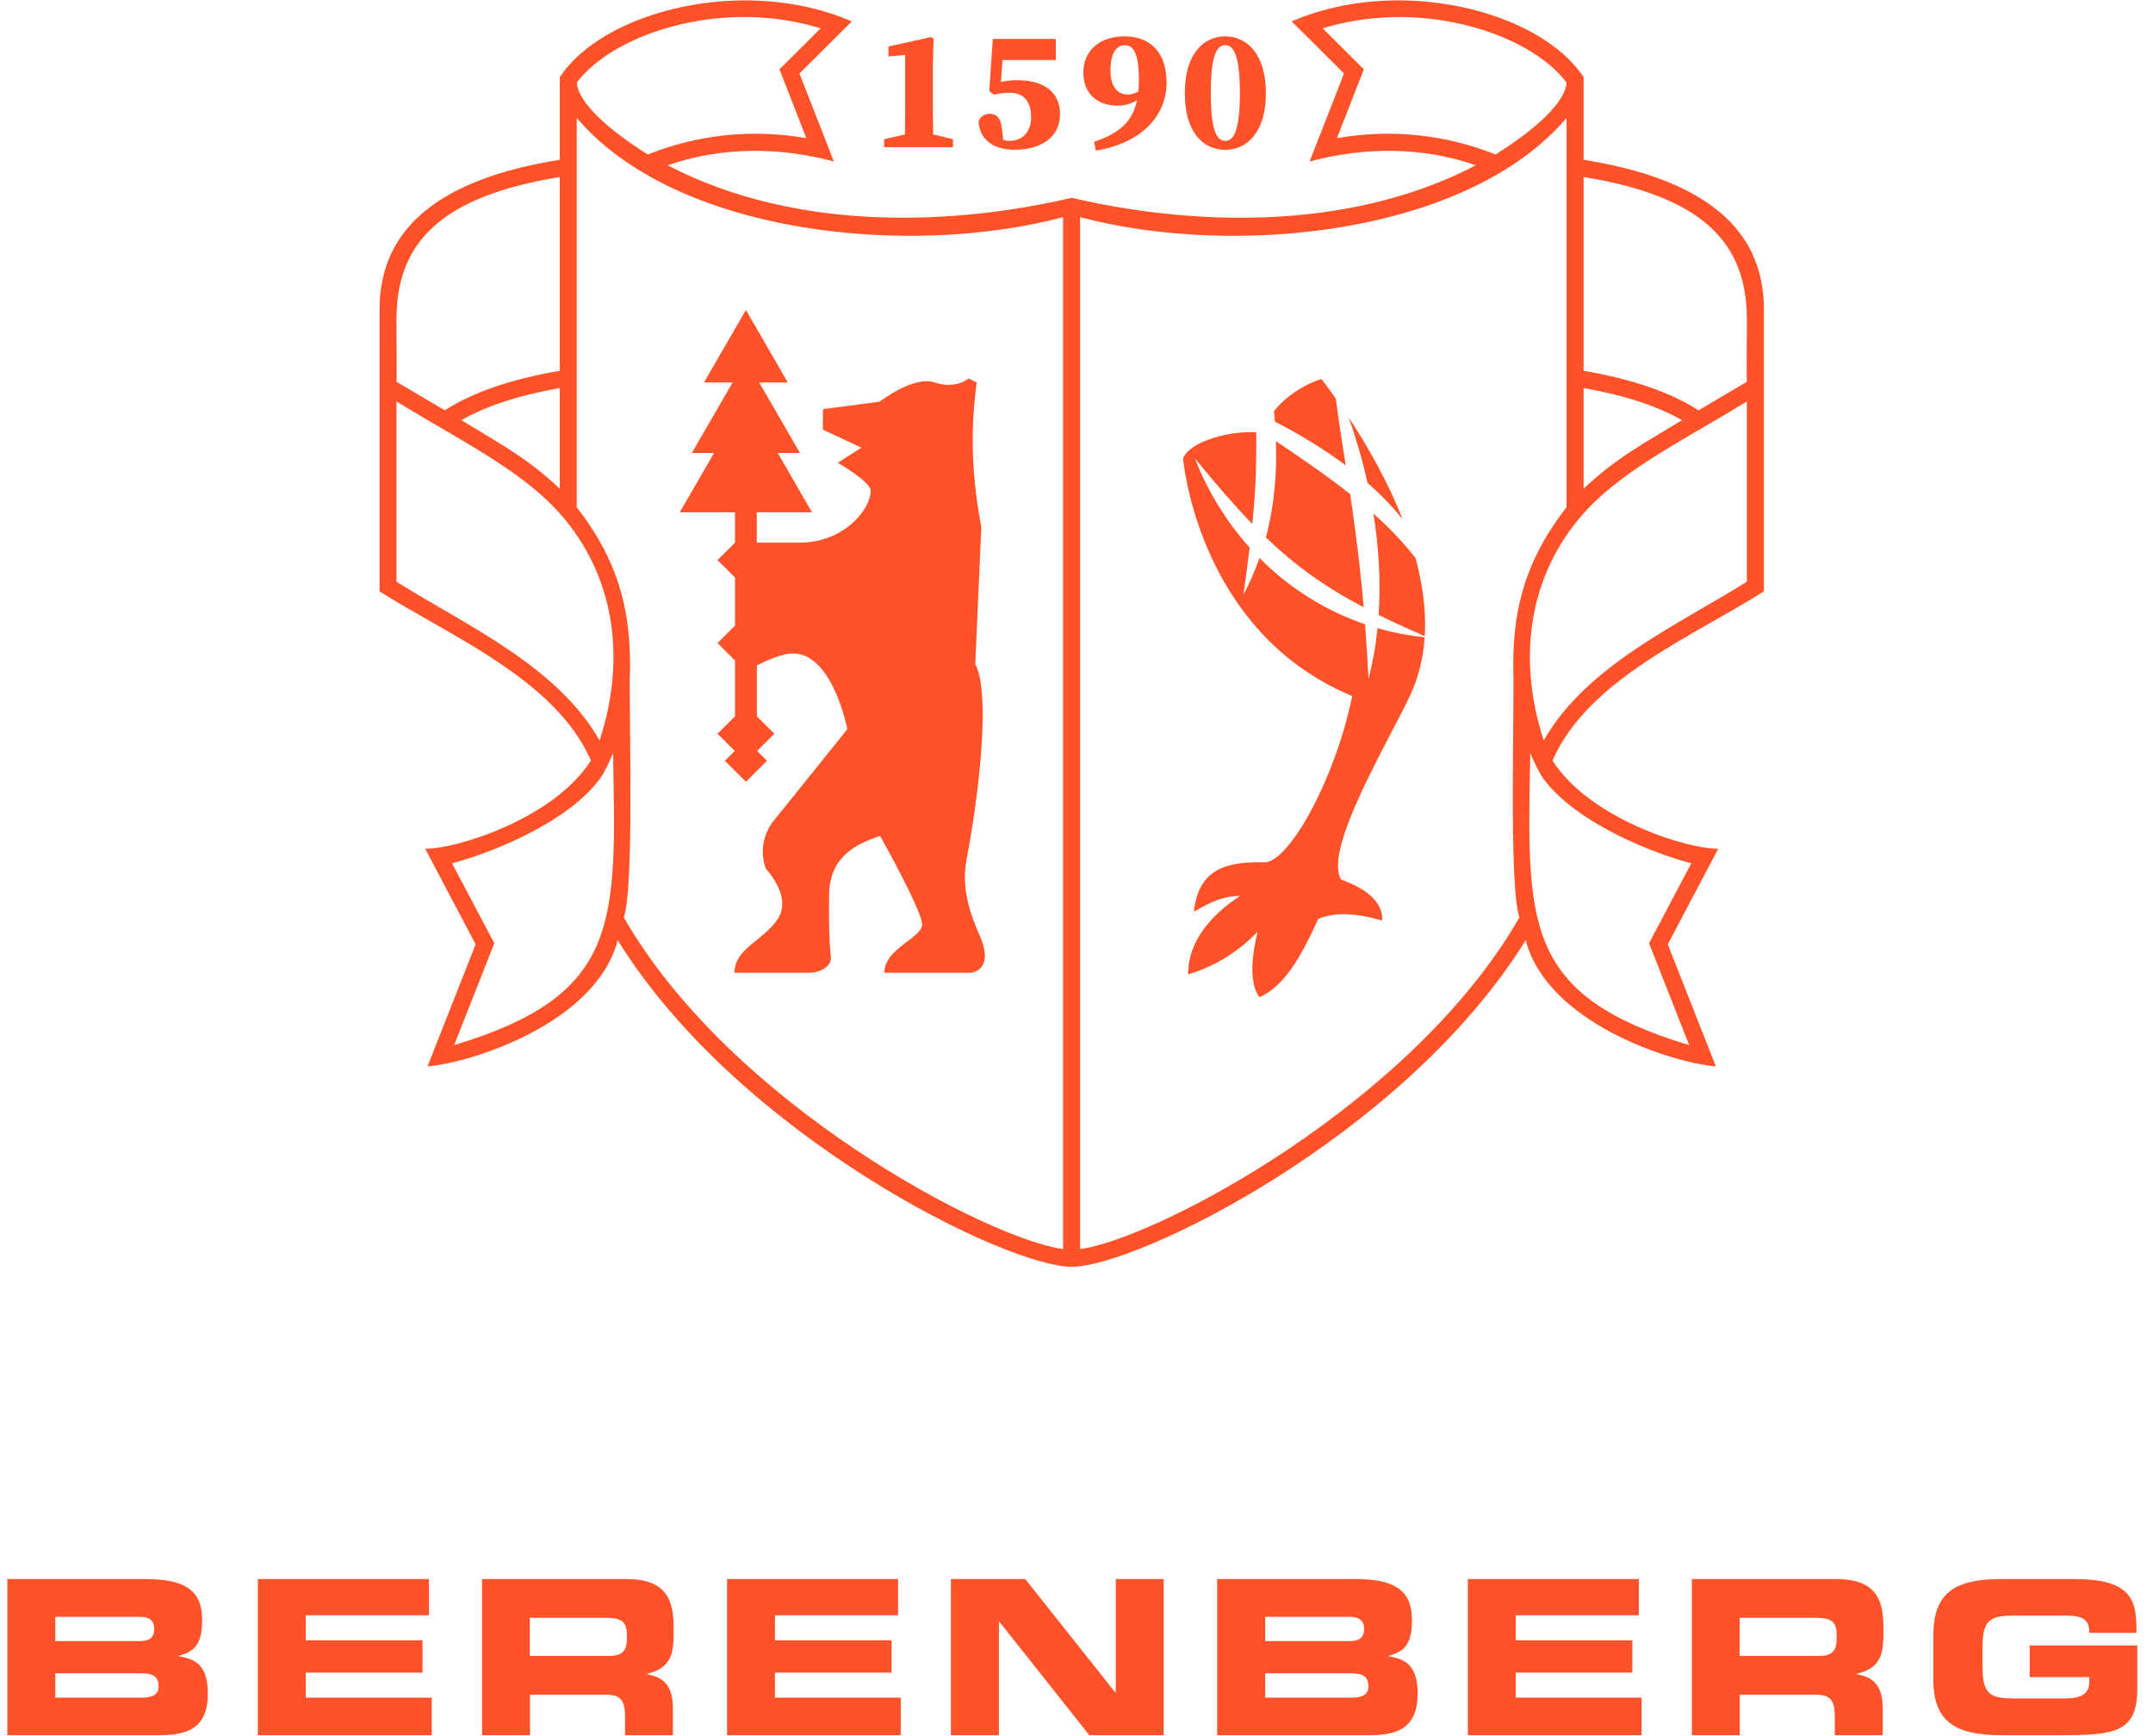 <svg xmlns:xlink="http://www.w3.org/1999/xlink" width="129" height="104" viewBox="0 0 129 104" fill="none" class="logo navigation__logo-svg" xmlns="http://www.w3.org/2000/svg"><path d="M0.441 94.621H8.712C11.003 94.621 12.113 95.24 12.113 97.074C12.113 98.673 11.525 98.985 10.729 99.221V99.259C11.985 99.419 12.45 100.089 12.45 101.496C12.45 103.549 11.237 103.976 9.592 103.976H0.441V94.621ZM3.314 98.338H8.399C8.928 98.338 9.241 98.14 9.241 97.618C9.241 97.097 8.934 96.885 8.399 96.885H3.314V98.338ZM3.314 101.728H8.464C9.09 101.728 9.504 101.582 9.504 101.047C9.504 100.415 9.09 100.269 8.464 100.269H3.314V101.728ZM15.449 94.621V103.976H25.869V101.726H18.321V100.228H25.315V98.29H18.321V96.793H25.698V94.619H15.451L15.449 94.621ZM28.874 94.621H37.545C39.76 94.621 40.358 95.718 40.358 97.402V97.996C40.358 99.253 40.077 99.992 38.758 100.298V100.323C39.613 100.482 40.32 100.851 40.32 102.389V103.976H37.448V102.854C37.448 101.865 37.166 101.548 36.273 101.548H31.755V103.978H28.883V94.624H28.869L28.874 94.621ZM31.746 99.226H36.493C37.272 99.226 37.558 98.92 37.558 98.236V97.931C37.558 97.101 37.144 96.941 36.237 96.941H31.744V99.223L31.746 99.226ZM43.564 94.621V103.976H53.97V101.726H46.434V100.228H53.421V98.29H46.434V96.793H53.81V94.619H43.564V94.621ZM66.853 94.621V101.422H66.828L61.43 94.621H56.975V103.976H59.852V97.175H59.877L65.268 103.976H69.723V94.621H66.85H66.853ZM72.928 94.621H81.198C83.49 94.621 84.6 95.24 84.6 97.074C84.6 98.673 84.019 98.985 83.215 99.221V99.259C84.471 99.419 84.937 100.089 84.937 101.496C84.937 103.549 83.724 103.976 82.079 103.976H72.928V94.621ZM75.805 98.338H80.89C81.419 98.338 81.732 98.14 81.732 97.618C81.732 97.097 81.426 96.885 80.89 96.885H75.805V98.338ZM75.805 101.728H80.955C81.581 101.728 81.989 101.582 81.989 101.047C81.989 100.415 81.574 100.269 80.955 100.269H75.805V101.728ZM87.947 94.621V103.976H98.36V101.726H90.817V100.228H97.804V98.29H90.817V96.793H98.194V94.619H87.947V94.621ZM101.361 94.621H110.032C112.247 94.621 112.845 95.718 112.845 97.402V97.996C112.845 99.253 112.564 99.992 111.245 100.298V100.323C112.1 100.482 112.807 100.851 112.807 102.389V103.976H109.935V102.854C109.935 101.865 109.653 101.548 108.76 101.548H104.242V103.978H101.37V94.624H101.356L101.361 94.621ZM104.237 99.226H108.985C109.764 99.226 110.045 98.92 110.045 98.236V97.931C110.045 97.101 109.631 96.941 108.724 96.941H104.231V99.219H104.237V99.226ZM115.839 97.94V100.658C115.839 103.34 117.377 103.976 119.968 103.976H123.425C126.66 103.976 128.058 103.85 128.058 101.213V98.601H121.613V100.5H125.185V100.77C125.185 101.658 124.427 101.777 123.679 101.777H120.611C119.164 101.777 118.786 101.433 118.786 99.864V98.727C118.786 97.157 119.162 96.813 120.611 96.813H123.731C124.656 96.813 125.185 96.932 125.185 97.845H128.006V97.557C128.006 95.77 127.56 94.621 124.292 94.621H119.972C117.381 94.621 115.844 95.253 115.844 97.94H115.837H115.839ZM56.005 22.916C57.27 23.349 58.04 22.677 58.04 22.677L58.52 22.916C58.078 26.2 58.297 28.905 58.797 31.585L58.436 39.798C59.292 41.367 58.797 46.806 57.91 51.525C57.509 53.651 58.472 55.468 58.79 56.284C59.532 58.188 58.166 58.292 58.166 58.292H52.987C52.987 56.855 55.141 56.255 55.247 55.443C55.321 54.863 53.678 51.794 52.734 50.092C51.177 50.598 49.734 51.403 49.68 53.557C49.648 54.883 49.68 56.428 49.781 57.363C49.842 57.928 49.086 58.292 48.516 58.292H44.007C44.007 56.81 45.786 56.361 46.625 55.027C47.465 53.694 45.882 52.055 45.882 52.055C45.547 51.124 45.693 50.088 46.274 49.285L50.769 43.696C50.769 43.696 49.795 38.586 47.062 39.209C46.492 39.339 45.876 39.604 45.349 39.872V42.923L46.396 43.968L45.365 44.998L45.955 45.587L44.694 46.846L43.433 45.587L44.023 44.998L42.992 43.968L44.039 42.923V39.58L42.992 38.534L44.039 37.489V34.606L42.992 33.561L44.039 32.516V30.697H40.73L42.785 27.14H41.455L43.895 22.92H42.179L44.692 18.574L47.204 22.92H45.489L47.929 27.14H46.598L48.653 30.697H45.344V32.516C45.344 32.516 47.109 32.516 47.929 32.516C50.49 32.516 52.167 30.591 52.167 29.386C52.167 28.88 50.198 27.731 50.198 27.731L51.614 26.825L49.302 25.746L49.309 24.519L52.708 24.069C52.708 24.069 54.738 22.486 56.003 22.918L56.005 22.916ZM81.939 28.943C81.64 27.599 81.259 26.281 80.809 25.015C82.045 26.893 83.202 28.979 84.044 31.124C83.431 30.353 82.72 29.624 81.939 28.941V28.943ZM81.709 36.394C79.362 35.155 77.601 33.887 75.848 32.203C76.35 30.319 76.514 28.386 76.451 26.436C77.953 27.446 79.479 28.485 80.897 29.606C81 30.297 81.099 30.987 81.185 31.681C81.403 33.258 81.572 34.82 81.707 36.392L81.709 36.394ZM84.816 33.444C85.241 35.02 85.457 36.598 85.365 38.116C84.357 37.682 83.441 37.264 82.603 36.85C82.736 34.852 82.614 32.799 82.29 30.775C83.227 31.61 84.082 32.493 84.816 33.444ZM82.538 37.639C83.447 37.902 84.39 38.087 85.361 38.192C85.282 39.373 85.018 40.519 84.523 41.599C83.335 44.193 79.22 50.958 80.366 52.714C81.642 53.168 82.873 53.926 82.817 55.158C81.185 54.701 79.978 54.65 78.984 55.063C78.25 56.651 77.185 59.007 75.465 59.755C74.797 58.892 75.031 57.152 75.348 55.832C74.067 57.183 72.514 58.006 71.188 58.384C71.188 56.187 72.872 54.611 74.306 53.687C72.856 53.69 71.855 54.526 71.53 54.611C71.791 52.428 73.002 51.668 75.371 51.668H75.837C77.291 51.525 79.992 46.702 81.021 41.709C71.733 37.864 70.884 27.459 70.884 27.459C71.373 26.342 73.982 25.787 75.269 25.91C75.276 26.45 75.278 26.987 75.265 27.524C75.256 28.831 75.166 30.114 75.033 31.398C73.959 30.29 72.854 29.006 71.587 27.459C72.377 29.467 73.493 31.274 74.873 32.812C74.761 33.745 74.635 34.678 74.508 35.625C74.889 34.908 75.204 34.177 75.465 33.437C77.234 35.22 79.382 36.585 81.79 37.408C81.874 38.489 81.941 39.577 81.998 40.677C82.254 39.692 82.43 38.678 82.536 37.644L82.538 37.639ZM76.388 25.265C76.372 25.056 76.352 24.847 76.332 24.638C77.288 23.426 78.756 22.812 79.188 22.718C79.47 23.091 79.753 23.48 80.035 23.88C80.21 25.224 80.422 26.555 80.631 27.886C79.294 26.886 77.833 26.007 76.388 25.267V25.265ZM54.202 8.821H52.973V8.342L54.22 8.059C54.229 7.594 54.234 7.131 54.234 6.679V3.295L53.232 3.385V2.787L55.794 2.22L55.938 2.324L55.897 3.787V6.679C55.897 7.128 55.904 7.589 55.911 8.052L57.099 8.34V8.819H54.2L54.202 8.821ZM58.628 7.277C58.742 6.969 59.01 6.818 59.292 6.818C59.713 6.818 59.951 7.054 60.028 7.686L60.111 8.392C60.233 8.426 60.35 8.439 60.505 8.439C61.257 8.439 61.781 7.909 61.781 7.023C61.781 6.067 61.315 5.561 60.53 5.561C60.197 5.561 59.895 5.595 59.559 5.674L59.271 5.467L59.487 2.331H63.26V3.599H60.066L59.976 4.907C60.291 4.842 60.615 4.808 60.969 4.808C62.542 4.808 63.512 5.512 63.512 6.843C63.512 8.248 62.342 8.974 60.784 8.974C59.461 8.974 58.693 8.315 58.63 7.274L58.628 7.277ZM66.956 6.332C67.431 6.332 67.821 6.207 68.129 5.993C67.866 7.277 67.091 7.983 65.554 8.498L65.657 9.026C68.224 8.614 69.896 7.074 69.896 4.95C69.896 3.216 68.998 2.178 67.357 2.178C66.036 2.178 64.912 2.913 64.912 4.361C64.912 5.631 65.781 6.332 66.956 6.332ZM67.382 2.708C67.902 2.708 68.239 3.171 68.239 4.808C68.239 5.044 68.228 5.265 68.208 5.474C68.012 5.604 67.809 5.662 67.551 5.662C66.934 5.662 66.535 5.157 66.535 4.221C66.535 3.144 66.927 2.706 67.384 2.706L67.382 2.708ZM73.41 8.979C74.689 8.979 75.848 7.958 75.848 5.584C75.848 3.21 74.691 2.18 73.41 2.18C72.129 2.18 70.99 3.201 70.99 5.584C70.99 7.967 72.125 8.979 73.41 8.979ZM73.41 2.708C73.896 2.708 74.29 3.27 74.29 5.582C74.29 7.893 73.896 8.439 73.41 8.439C72.924 8.439 72.546 7.886 72.546 5.582C72.546 3.277 72.917 2.708 73.41 2.708ZM93.019 45.573C95.267 49.105 101.21 50.904 102.952 50.857L99.927 56.585L102.808 63.899C100.159 63.688 92.692 61.291 91.416 56.338C84.156 68.051 68.134 75.909 64.212 75.909C60.291 75.909 44.269 68.051 37.009 56.338C35.733 61.291 28.266 63.688 25.617 63.899L28.498 56.585L25.473 50.857C27.215 50.904 33.157 49.105 35.406 45.573C33.293 40.726 27.001 38.134 22.74 35.438V18.576C22.74 15.033 24.552 11.007 33.542 9.574V4.626C36.136 0.66 44.59 -1.505 51.039 1.281L47.902 4.403L49.961 9.676C46.666 8.79 43.188 8.794 40.001 9.905C47.935 14.03 57.468 13.426 64.215 11.854C70.961 13.428 80.494 14.033 88.429 9.905C85.241 8.794 81.766 8.79 78.468 9.676L80.528 4.403L77.39 1.281C83.839 -1.505 92.291 0.66 94.885 4.626V9.574C103.877 11.009 105.687 15.035 105.687 18.576V35.438C101.426 38.132 95.134 40.726 93.021 45.573H93.019ZM34.56 4.952C34.612 5.822 35.674 7.281 38.814 9.257C41.835 8.052 45.095 7.715 48.316 8.279L46.704 4.154L49.169 1.699C46.508 0.878 43.528 0.797 40.685 1.483C37.972 2.135 35.699 3.425 34.558 4.952H34.56ZM23.755 22.877C24.489 23.307 25.542 23.927 26.65 24.586C28.356 23.498 30.618 22.72 33.538 22.219V10.609C26.485 11.76 23.755 14.48 23.755 19.136C23.755 19.172 23.78 22.88 23.755 22.88V22.877ZM27.64 25.177C30.067 26.652 31.573 27.441 33.538 29.28V23.253C31.087 23.687 29.144 24.321 27.64 25.18V25.177ZM35.926 44.368C37.657 39.072 36.64 34.022 33.252 30.454C30.938 28.017 27.255 26.207 23.755 24.058V34.856C27.931 37.48 33.344 39.865 35.926 44.368ZM36.732 45.124C36.554 45.573 36.187 46.342 35.922 46.695C33.887 49.418 29.124 51.21 27.084 51.729L29.617 56.522L27.21 62.626C37.263 59.602 36.908 55.234 36.732 45.124ZM63.701 13.012C54.391 15.476 40.478 14.03 34.555 7.065V30.398C37.376 33.988 37.743 37.194 37.75 39.899C37.655 42.149 38.038 52.999 37.378 54.976C43.803 66.17 59.161 74.225 63.697 74.85V13.012H63.701ZM94.885 22.219C97.804 22.72 100.064 23.498 101.773 24.586C102.88 23.927 103.934 23.307 104.667 22.877C104.643 22.877 104.667 19.17 104.667 19.134C104.667 14.48 101.937 11.758 94.885 10.606V22.216V22.219ZM94.885 29.28C96.847 27.441 98.353 26.652 100.782 25.177C99.278 24.321 97.338 23.687 94.885 23.25V29.278V29.28ZM89.608 9.257C92.748 7.281 93.813 5.822 93.863 4.952C92.724 3.425 90.45 2.137 87.735 1.483C84.892 0.8 81.912 0.88 79.251 1.699L81.716 4.154L80.105 8.279C83.326 7.715 86.587 8.05 89.606 9.257H89.608ZM90.668 39.899C90.675 37.196 91.042 33.988 93.863 30.398V7.068C87.94 14.033 74.029 15.476 64.717 13.014V74.85C69.255 74.225 84.613 66.172 91.038 54.976C90.378 52.999 90.761 42.149 90.666 39.899H90.668ZM92.499 46.695C92.233 46.34 91.866 45.573 91.688 45.124C91.513 55.234 91.157 59.602 101.21 62.626L98.804 56.522L101.336 51.729C99.294 51.21 94.533 49.416 92.499 46.695ZM104.665 34.856V24.058C101.165 26.207 97.484 28.017 95.168 30.454C91.78 34.02 90.765 39.072 92.494 44.368C95.074 39.865 100.487 37.48 104.665 34.856Z" fill="#FF5229"></path></svg>